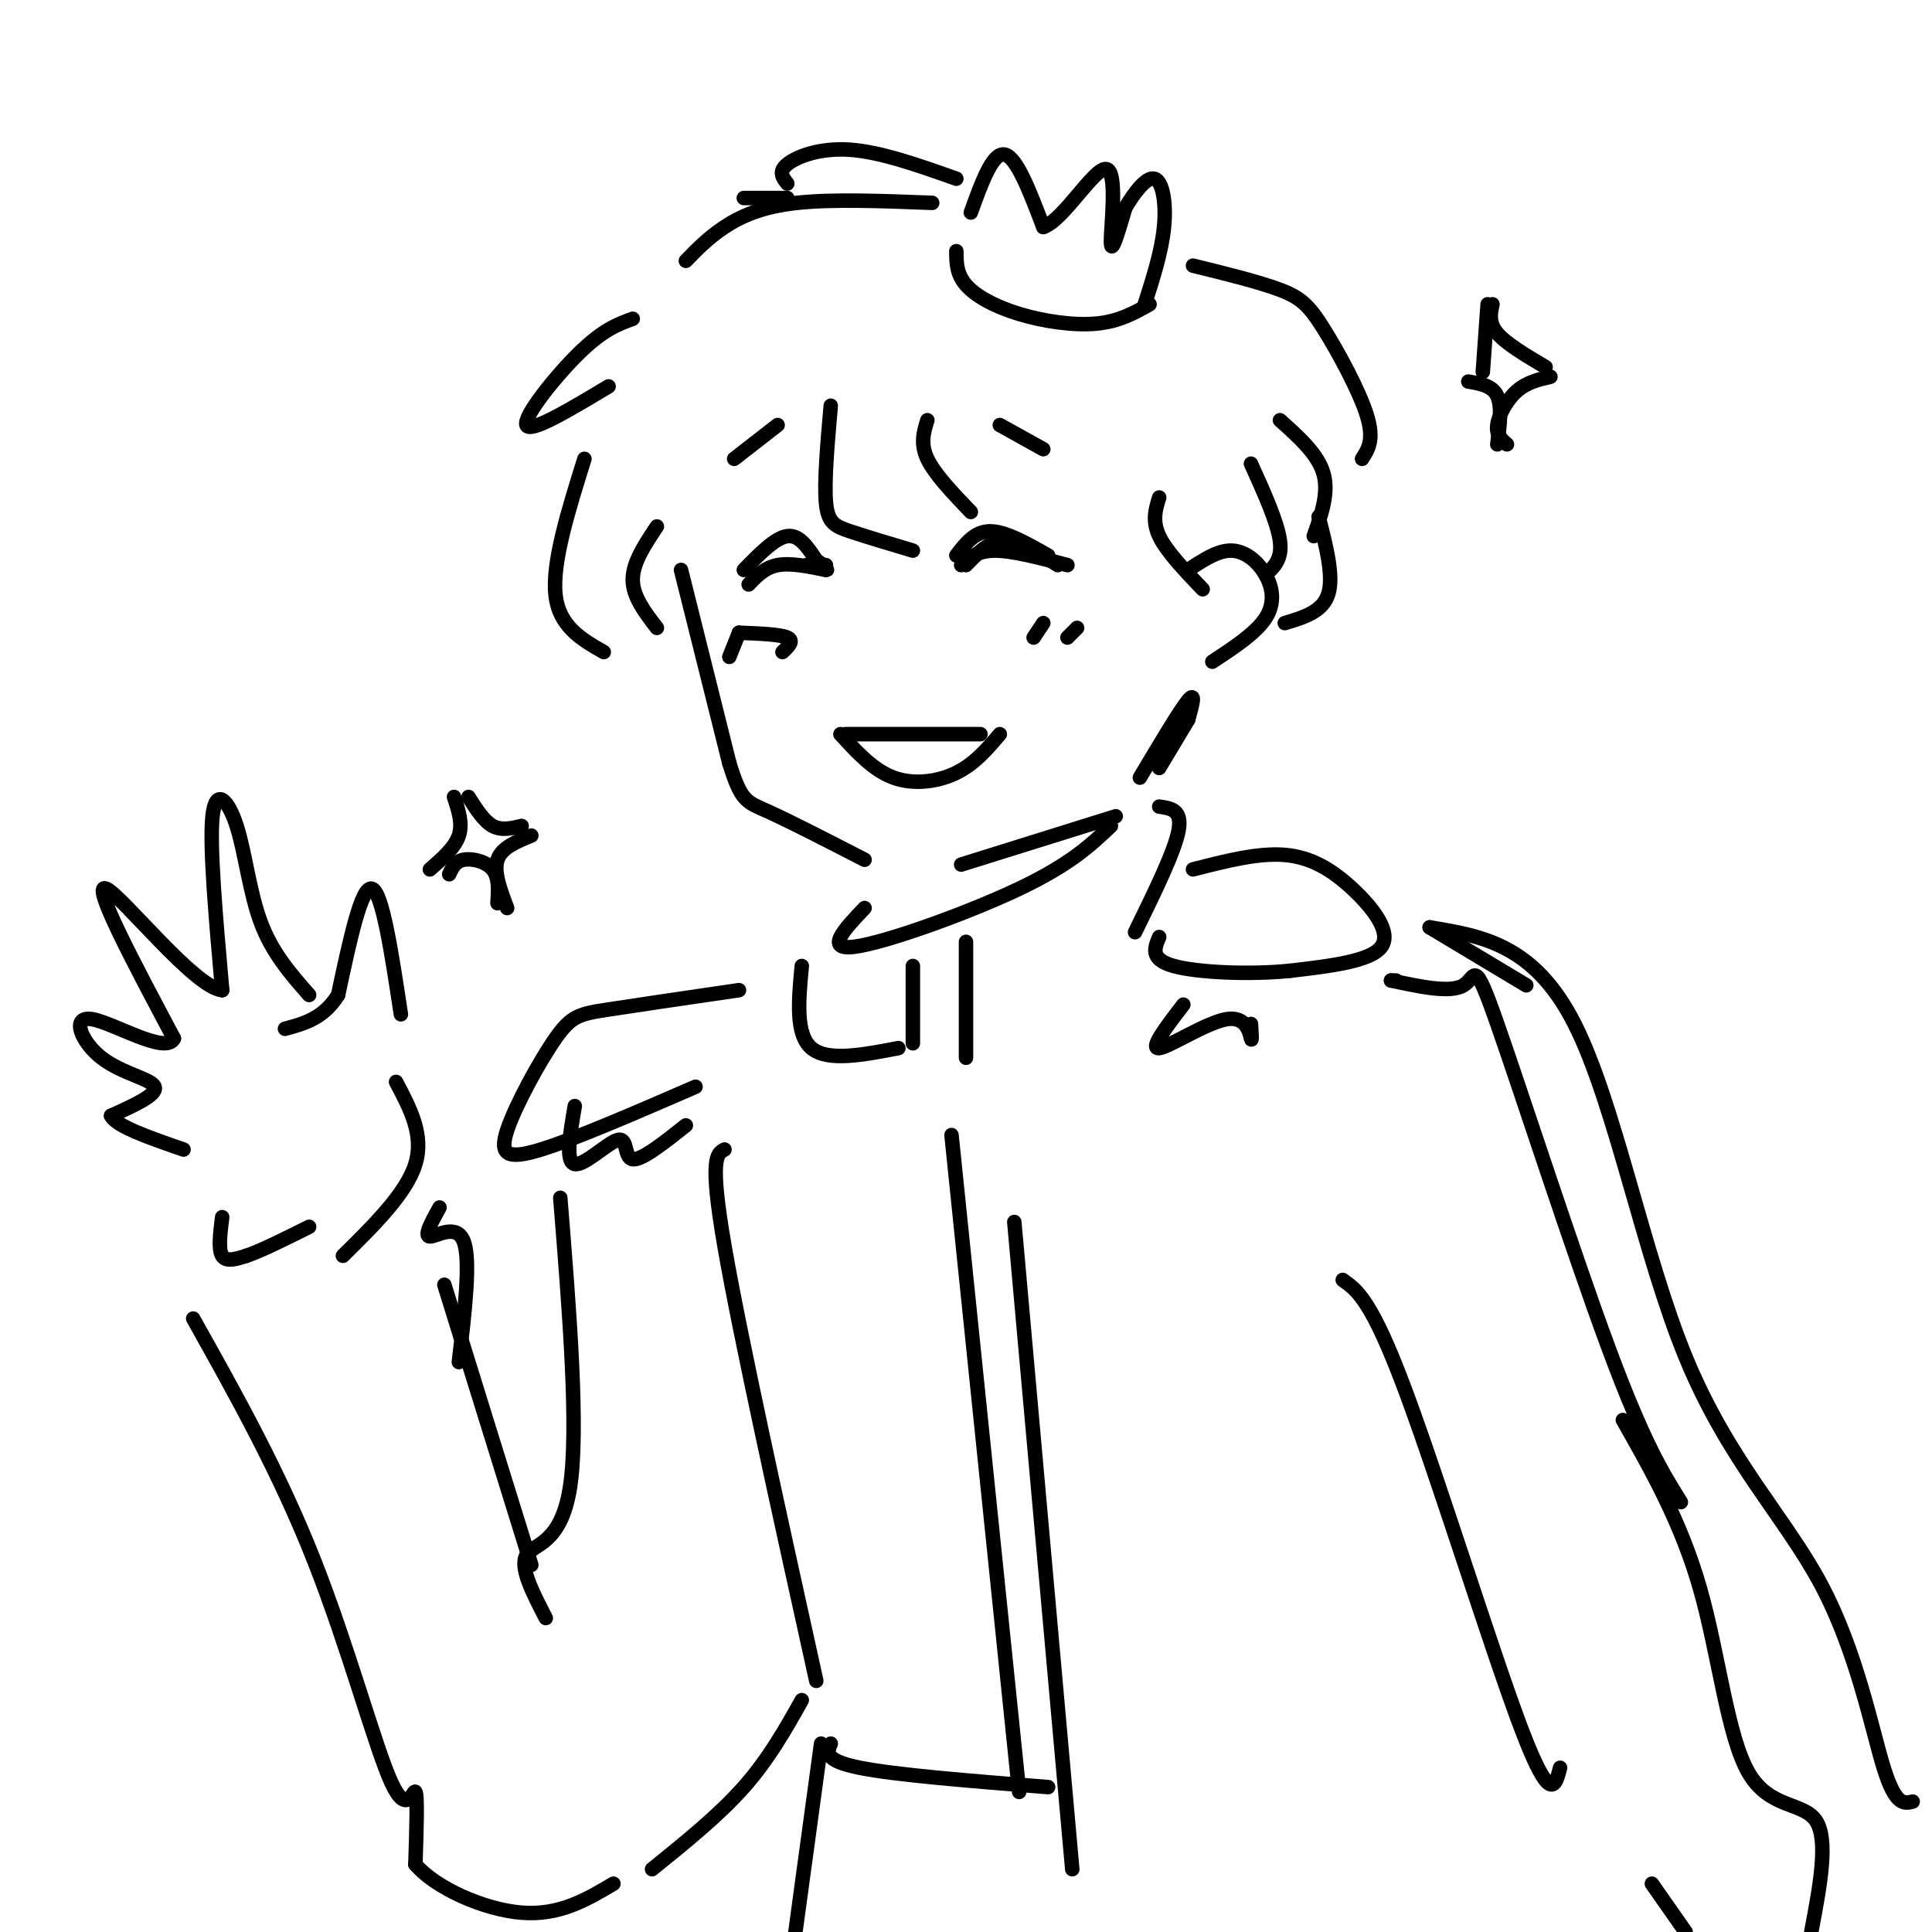 <svg viewBox='0 0 400 400' version='1.1' xmlns='http://www.w3.org/2000/svg' xmlns:xlink='http://www.w3.org/1999/xlink'><g fill='none' stroke='rgb(0,0,0)' stroke-width='3' stroke-linecap='round' stroke-linejoin='round'><path d='M154,118c3.250,-3.333 6.500,-6.667 9,-7c2.500,-0.333 4.250,2.333 6,5'/><path d='M169,116c1.333,1.000 1.667,1.000 2,1'/><path d='M198,115c1.917,-2.500 3.833,-5.000 7,-5c3.167,0.000 7.583,2.500 12,5'/><path d='M141,118c0.000,0.000 10.000,40.000 10,40'/><path d='M151,158c2.444,8.000 3.556,8.000 8,10c4.444,2.000 12.222,6.000 20,10'/><path d='M175,152c0.000,0.000 28.000,0.000 28,0'/><path d='M174,152c3.400,3.733 6.800,7.467 11,9c4.200,1.533 9.200,0.867 13,-1c3.800,-1.867 6.400,-4.933 9,-8'/><path d='M216,129c0.000,0.000 -2.000,3.000 -2,3'/><path d='M223,130c0.000,0.000 -2.000,2.000 -2,2'/><path d='M153,131c0.000,0.000 -2.000,5.000 -2,5'/><path d='M153,131c4.250,0.167 8.500,0.333 10,1c1.500,0.667 0.250,1.833 -1,3'/><path d='M172,84c-0.689,7.867 -1.378,15.733 -1,20c0.378,4.267 1.822,4.933 5,6c3.178,1.067 8.089,2.533 13,4'/><path d='M192,87c-0.750,2.417 -1.500,4.833 0,8c1.500,3.167 5.250,7.083 9,11'/><path d='M246,118c3.077,-2.042 6.155,-4.083 9,-4c2.845,0.083 5.458,2.292 7,5c1.542,2.708 2.012,5.917 0,9c-2.012,3.083 -6.506,6.042 -11,9'/><path d='M240,103c-0.750,2.417 -1.500,4.833 0,8c1.500,3.167 5.250,7.083 9,11'/><path d='M121,95c-3.333,10.667 -6.667,21.333 -6,28c0.667,6.667 5.333,9.333 10,12'/><path d='M136,109c-2.500,3.750 -5.000,7.500 -5,11c0.000,3.500 2.500,6.750 5,10'/><path d='M201,44c2.250,-6.250 4.500,-12.500 7,-12c2.500,0.500 5.250,7.750 8,15'/><path d='M216,47c4.155,-1.369 10.542,-12.292 13,-12c2.458,0.292 0.988,11.798 1,15c0.012,3.202 1.506,-1.899 3,-7'/><path d='M233,43c1.655,-2.845 4.292,-6.458 6,-6c1.708,0.458 2.488,4.988 2,10c-0.488,5.012 -2.244,10.506 -4,16'/><path d='M198,52c0.012,2.363 0.024,4.726 2,7c1.976,2.274 5.917,4.458 11,6c5.083,1.542 11.310,2.440 16,2c4.690,-0.440 7.845,-2.220 11,-4'/><path d='M193,42c-10.333,-0.400 -20.667,-0.800 -28,0c-7.333,0.800 -11.667,2.800 -15,5c-3.333,2.200 -5.667,4.600 -8,7'/><path d='M198,37c-7.844,-2.778 -15.689,-5.556 -22,-6c-6.311,-0.444 -11.089,1.444 -13,3c-1.911,1.556 -0.956,2.778 0,4'/><path d='M154,41c0.000,0.000 9.000,0.000 9,0'/><path d='M131,66c-3.044,1.111 -6.089,2.222 -11,7c-4.911,4.778 -11.689,13.222 -11,15c0.689,1.778 8.844,-3.111 17,-8'/><path d='M155,121c1.667,-1.750 3.333,-3.500 6,-4c2.667,-0.500 6.333,0.250 10,1'/><path d='M171,118c1.000,0.000 -1.500,-0.500 -4,-1'/><path d='M200,117c2.417,-2.500 4.833,-5.000 8,-5c3.167,0.000 7.083,2.500 11,5'/><path d='M199,117c1.667,-1.500 3.333,-3.000 7,-3c3.667,0.000 9.333,1.500 15,3'/><path d='M207,88c0.000,0.000 9.000,5.000 9,5'/><path d='M161,88c0.000,0.000 -9.000,7.000 -9,7'/><path d='M247,55c6.863,1.690 13.726,3.381 18,5c4.274,1.619 5.958,3.167 9,8c3.042,4.833 7.440,12.952 9,18c1.560,5.048 0.280,7.024 -1,9'/><path d='M265,87c3.917,3.500 7.833,7.000 9,11c1.167,4.000 -0.417,8.500 -2,13'/><path d='M246,149c0.000,0.000 -6.000,10.000 -6,10'/><path d='M246,149c0.833,-3.000 1.667,-6.000 0,-4c-1.667,2.000 -5.833,9.000 -10,16'/><path d='M199,179c0.000,0.000 32.000,-10.000 32,-10'/><path d='M179,188c-4.200,4.422 -8.400,8.844 -2,8c6.400,-0.844 23.400,-6.956 34,-12c10.600,-5.044 14.800,-9.022 19,-13'/><path d='M240,167c2.417,0.333 4.833,0.667 4,5c-0.833,4.333 -4.917,12.667 -9,21'/><path d='M166,200c-0.667,7.083 -1.333,14.167 2,17c3.333,2.833 10.667,1.417 18,0'/><path d='M247,180c6.738,-1.732 13.476,-3.464 19,-3c5.524,0.464 9.833,3.125 14,7c4.167,3.875 8.190,8.964 6,12c-2.190,3.036 -10.595,4.018 -19,5'/><path d='M267,201c-8.156,0.822 -19.044,0.378 -24,-1c-4.956,-1.378 -3.978,-3.689 -3,-6'/><path d='M245,208c-3.548,4.619 -7.095,9.238 -5,9c2.095,-0.238 9.833,-5.333 14,-6c4.167,-0.667 4.762,3.095 5,4c0.238,0.905 0.119,-1.048 0,-3'/><path d='M153,205c-10.474,1.534 -20.947,3.069 -27,4c-6.053,0.931 -7.684,1.260 -11,6c-3.316,4.740 -8.316,13.892 -10,19c-1.684,5.108 -0.053,6.174 7,4c7.053,-2.174 19.526,-7.587 32,-13'/><path d='M119,229c-0.994,5.798 -1.988,11.595 0,12c1.988,0.405 6.958,-4.583 9,-5c2.042,-0.417 1.155,3.738 3,4c1.845,0.262 6.423,-3.369 11,-7'/><path d='M288,203c0.000,0.000 1.000,0.000 1,0'/><path d='M288,203c6.143,1.321 12.286,2.643 15,1c2.714,-1.643 2.000,-6.250 7,8c5.000,14.250 15.714,47.357 23,67c7.286,19.643 11.143,25.821 15,32'/><path d='M189,200c0.000,0.000 0.000,16.000 0,16'/><path d='M200,195c0.000,0.000 0.000,24.000 0,24'/><path d='M150,238c-1.583,0.833 -3.167,1.667 0,20c3.167,18.333 11.083,54.167 19,90'/><path d='M172,361c-0.750,1.750 -1.500,3.500 6,5c7.500,1.500 23.250,2.750 39,4'/><path d='M116,248c1.933,24.067 3.867,48.133 2,60c-1.867,11.867 -7.533,11.533 -9,14c-1.467,2.467 1.267,7.733 4,13'/><path d='M83,210c-1.917,-12.667 -3.833,-25.333 -6,-26c-2.167,-0.667 -4.583,10.667 -7,22'/><path d='M70,206c-3.000,4.833 -7.000,5.917 -11,7'/><path d='M64,206c-3.821,-4.351 -7.643,-8.702 -10,-15c-2.357,-6.298 -3.250,-14.542 -5,-20c-1.750,-5.458 -4.357,-8.131 -5,-2c-0.643,6.131 0.679,21.065 2,36'/><path d='M46,205c-5.644,-0.444 -20.756,-19.556 -24,-21c-3.244,-1.444 5.378,14.778 14,31'/><path d='M36,215c-1.601,3.482 -12.604,-3.314 -17,-4c-4.396,-0.686 -2.183,4.738 2,8c4.183,3.262 10.338,4.360 11,6c0.662,1.640 -4.169,3.820 -9,6'/><path d='M23,231c1.000,2.167 8.000,4.583 15,7'/><path d='M46,252c-0.417,3.333 -0.833,6.667 0,8c0.833,1.333 2.917,0.667 5,0'/><path d='M51,260c3.000,-1.000 8.000,-3.500 13,-6'/><path d='M82,224c2.917,5.500 5.833,11.000 4,17c-1.833,6.000 -8.417,12.500 -15,19'/><path d='M91,250c-1.644,2.978 -3.289,5.956 -2,6c1.289,0.044 5.511,-2.844 7,1c1.489,3.844 0.244,14.422 -1,25'/><path d='M92,266c0.000,0.000 18.000,58.000 18,58'/><path d='M40,273c8.905,15.899 17.810,31.798 25,50c7.190,18.202 12.667,38.708 16,46c3.333,7.292 4.524,1.369 5,2c0.476,0.631 0.238,7.815 0,15'/><path d='M86,386c4.044,4.822 14.156,9.378 22,10c7.844,0.622 13.422,-2.689 19,-6'/><path d='M278,265c3.000,2.111 6.000,4.222 13,23c7.000,18.778 18.000,54.222 24,70c6.000,15.778 7.000,11.889 8,8'/><path d='M197,235c0.000,0.000 14.000,136.000 14,136'/><path d='M210,253c0.000,0.000 12.000,134.000 12,134'/><path d='M170,361c0.000,0.000 -6.000,44.000 -6,44'/><path d='M296,192c0.000,0.000 20.000,12.000 20,12'/><path d='M296,192c10.829,1.772 21.659,3.544 30,20c8.341,16.456 14.195,47.596 23,69c8.805,21.404 20.563,33.070 28,47c7.437,13.930 10.553,30.123 13,38c2.447,7.877 4.223,7.439 6,7'/><path d='M336,294c6.054,10.655 12.107,21.310 16,35c3.893,13.690 5.625,30.417 10,38c4.375,7.583 11.393,6.024 14,10c2.607,3.976 0.804,13.488 -1,23'/><path d='M342,390c0.000,0.000 7.000,10.000 7,10'/><path d='M135,387c6.917,-5.583 13.833,-11.167 19,-17c5.167,-5.833 8.583,-11.917 12,-18'/><path d='M273,107c1.583,6.167 3.167,12.333 2,16c-1.167,3.667 -5.083,4.833 -9,6'/><path d='M259,96c2.750,6.083 5.500,12.167 6,16c0.500,3.833 -1.250,5.417 -3,7'/><path d='M308,63c0.000,0.000 -1.000,14.000 -1,14'/><path d='M309,63c-0.417,1.917 -0.833,3.833 1,6c1.833,2.167 5.917,4.583 10,7'/><path d='M304,79c2.500,0.417 5.000,0.833 6,3c1.000,2.167 0.500,6.083 0,10'/><path d='M321,78c-2.467,0.578 -4.933,1.156 -7,3c-2.067,1.844 -3.733,4.956 -4,7c-0.267,2.044 0.867,3.022 2,4'/><path d='M94,165c0.917,2.750 1.833,5.500 1,8c-0.833,2.500 -3.417,4.750 -6,7'/><path d='M97,165c1.583,2.500 3.167,5.000 5,6c1.833,1.000 3.917,0.500 6,0'/><path d='M93,181c0.622,-1.333 1.244,-2.667 3,-3c1.756,-0.333 4.644,0.333 6,2c1.356,1.667 1.178,4.333 1,7'/><path d='M110,173c-3.083,1.250 -6.167,2.500 -7,5c-0.833,2.500 0.583,6.250 2,10'/></g>
</svg>
